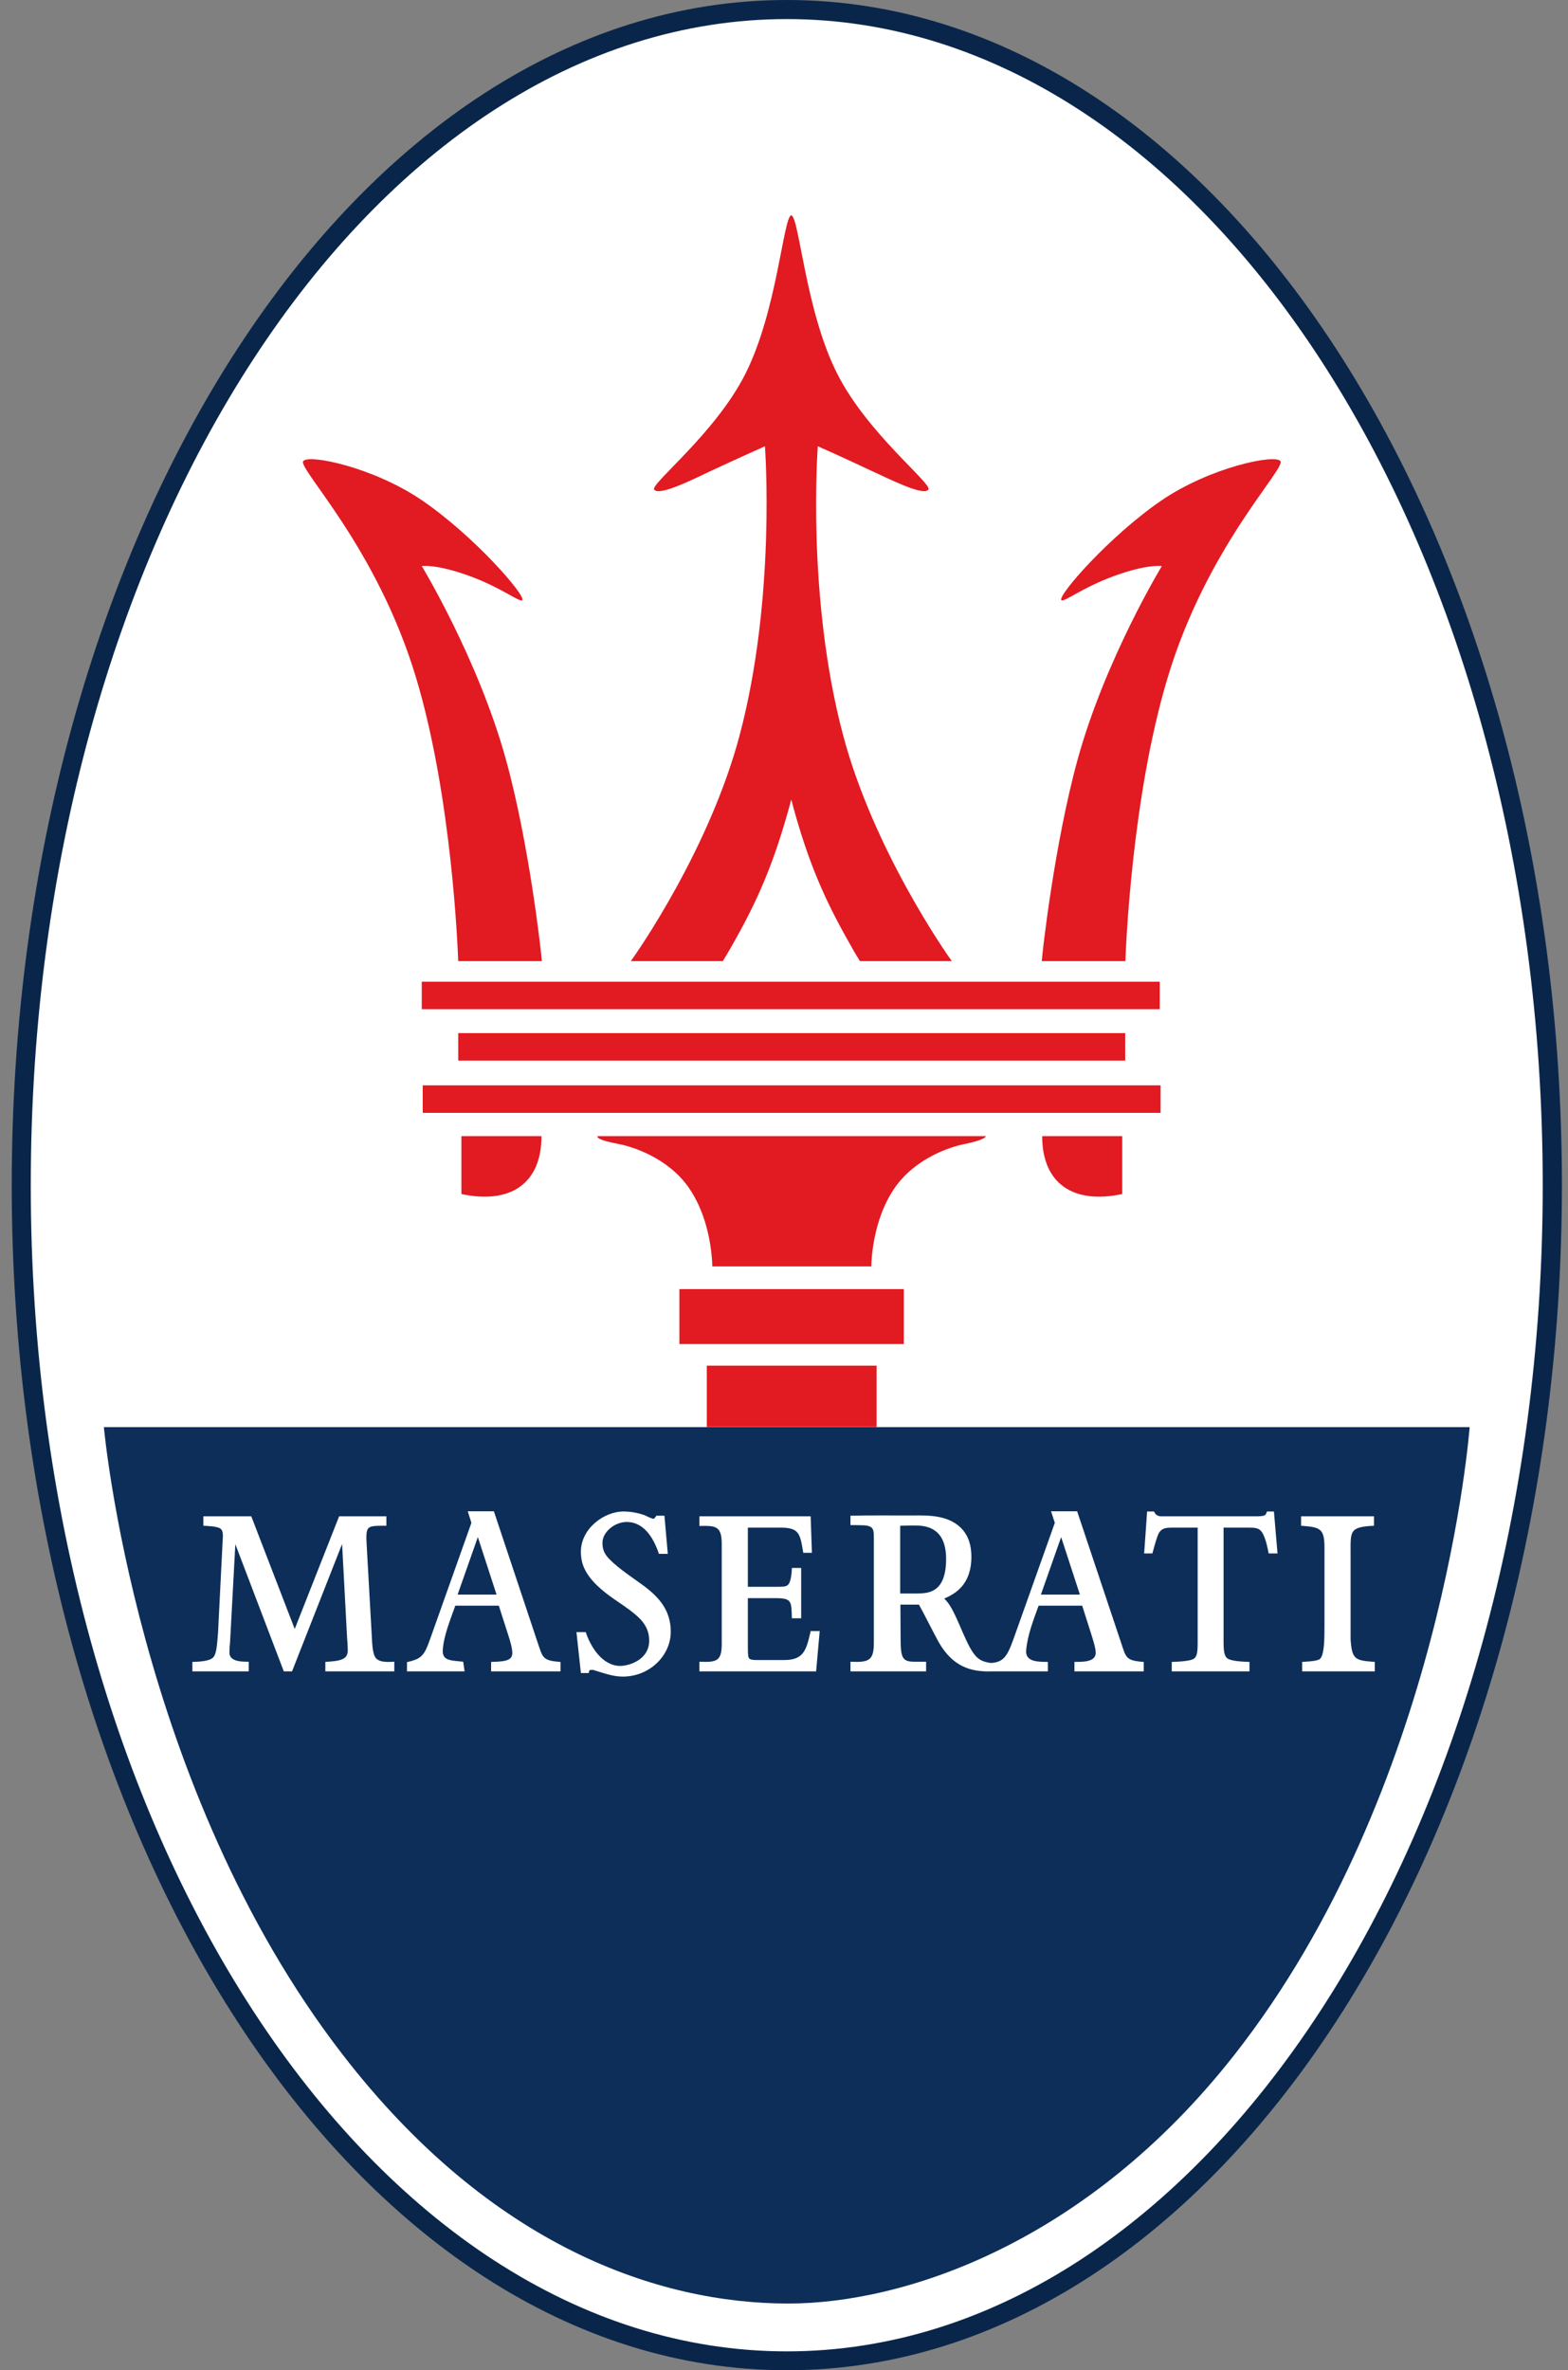 <svg width="88" height="133" viewBox="0 0 88 133" fill="none" xmlns="http://www.w3.org/2000/svg">
<rect x="0" y="0" width="88" height="133" fill="#808080" stroke="none"/>
<g clip-path="url(#clip0_1600_602)">
<path d="M86.783 66.506C86.783 102.896 67.582 132.141 44.16 132.141C20.728 132.141 1.524 102.896 1.524 66.506C1.524 30.104 20.728 0.859 44.16 0.859C67.582 0.859 86.783 30.104 86.783 66.506Z" fill="white"/>
<path fill-rule="evenodd" clip-rule="evenodd" d="M38.13 72.334H50.722V75.418H38.13V72.334Z" fill="#E21A22"/>
<path fill-rule="evenodd" clip-rule="evenodd" d="M39.667 76.631H49.197V80.069H39.667V76.631Z" fill="#E21A22"/>
<path fill-rule="evenodd" clip-rule="evenodd" d="M25.717 57.97H63.148V59.513H25.717V57.97Z" fill="#E21A22"/>
<path fill-rule="evenodd" clip-rule="evenodd" d="M23.724 60.902H65.135V62.444H23.724V60.902Z" fill="#E21A22"/>
<path fill-rule="evenodd" clip-rule="evenodd" d="M23.67 55.086H65.087V56.628H23.67V55.086Z" fill="#E21A22"/>
<path fill-rule="evenodd" clip-rule="evenodd" d="M50.971 65.788C48.89 67.671 48.901 71.062 48.901 71.062H44.432H39.975C39.975 71.062 39.987 67.671 37.906 65.788C36.459 64.469 34.687 64.187 34.687 64.187C33.528 63.963 33.526 63.822 33.526 63.751H55.333C55.333 63.751 55.333 63.951 54.175 64.187C54.175 64.187 52.413 64.469 50.971 65.788Z" fill="#E21A22"/>
<path fill-rule="evenodd" clip-rule="evenodd" d="M25.895 63.751C26.332 63.751 29.774 63.751 30.389 63.751C30.389 66.4 28.666 67.589 25.895 67C25.895 65.305 25.895 64.61 25.895 63.751Z" fill="#E21A22"/>
<path fill-rule="evenodd" clip-rule="evenodd" d="M41.819 21.003C43.616 17.471 43.959 12.173 44.408 12.079C44.858 12.173 45.2 17.471 46.998 20.991C48.688 24.323 52.318 27.137 52.105 27.466C51.857 27.878 49.847 26.843 48.83 26.383C47.21 25.618 45.898 25.041 45.898 25.041C45.898 25.041 45.248 33.483 47.317 41.253C49.008 47.622 53.051 53.426 53.418 53.932H48.263C48.097 53.661 47.932 53.403 47.79 53.132C46.383 50.671 45.378 48.54 44.408 44.867C43.427 48.54 42.446 50.671 41.039 53.132C40.885 53.403 40.731 53.661 40.566 53.932H35.402C35.77 53.426 39.821 47.622 41.511 41.253C43.569 33.494 42.93 25.041 42.93 25.041C42.93 25.041 41.606 25.63 39.986 26.383C38.981 26.854 36.971 27.878 36.711 27.466C36.51 27.137 40.14 24.323 41.819 21.003Z" fill="#E21A22"/>
<path fill-rule="evenodd" clip-rule="evenodd" d="M25.715 53.932C25.694 53.308 25.37 44.761 23.357 38.05C21.152 30.692 16.719 26.313 17.017 25.877C17.289 25.465 20.957 26.207 23.707 28.09C26.642 30.104 29.52 33.423 29.309 33.671C29.179 33.824 28.188 33 26.403 32.34C24.503 31.634 23.671 31.764 23.671 31.764C23.671 31.764 26.822 36.956 28.384 42.583C29.693 47.304 30.374 53.402 30.41 53.932H25.715Z" fill="#E21A22"/>
<path fill-rule="evenodd" clip-rule="evenodd" d="M63.16 53.932C63.183 53.308 63.503 44.761 65.524 38.05C67.724 30.692 72.157 26.313 71.862 25.877C71.59 25.465 67.925 26.207 65.17 28.09C62.237 30.104 59.353 33.423 59.565 33.671C59.695 33.824 60.689 33 62.474 32.34C64.377 31.634 65.205 31.764 65.205 31.764C65.205 31.764 62.048 36.956 60.488 42.583C59.187 47.304 58.501 53.402 58.466 53.932H63.16Z" fill="#E21A22"/>
<path fill-rule="evenodd" clip-rule="evenodd" d="M62.983 63.751C62.546 63.751 59.105 63.751 58.49 63.751C58.49 66.4 60.216 67.589 62.983 67C62.983 65.305 62.983 64.61 62.983 63.751Z" fill="#E21A22"/>
<path d="M44.16 0C68.362 0 87.658 30.009 87.658 66.506C87.658 103.002 68.362 133 44.16 133C19.945 133 0.658 103.002 0.658 66.506C0.658 30.009 19.945 0 44.16 0ZM44.16 1.071C20.91 1.071 1.727 30.127 1.727 66.506C1.727 102.873 20.91 131.94 44.16 131.94C67.405 131.94 86.582 102.873 86.582 66.506C86.582 30.127 67.405 1.071 44.16 1.071Z" fill="#09264A"/>
<path d="M5.83 80.08H82.48C82.48 80.08 80.966 100.424 69.273 115.305C60.973 125.877 50.746 129.256 44.243 129.256C37.019 129.256 27.573 126.113 19.198 115.246C7.634 100.259 5.83 80.08 5.83 80.08Z" fill="#0C2E59"/>
<path d="M19.199 86.638L16.39 93.784H15.927L13.208 86.649L12.911 92.159C12.895 92.253 12.877 92.524 12.877 92.736C12.877 93.219 13.52 93.242 13.866 93.242H13.959V93.784H10.796V93.254C11.053 93.242 11.765 93.242 11.982 92.983C12.138 92.783 12.171 92.43 12.235 91.653L12.495 86.461C12.532 86.025 12.491 85.861 12.376 85.778C12.193 85.637 11.613 85.625 11.413 85.613V85.084H14.103L16.541 91.406L19.032 85.084H21.685V85.613H21.594C21.03 85.613 20.789 85.625 20.673 85.754C20.556 85.884 20.541 86.155 20.587 86.838L20.869 91.865C20.887 92.159 20.898 92.76 21.072 93.007C21.281 93.313 21.834 93.254 22.129 93.242V93.784H18.259V93.254C18.539 93.23 18.958 93.219 19.214 93.101C19.404 93.019 19.518 92.877 19.518 92.595C19.518 92.465 19.5 92.088 19.483 91.959L19.199 86.638Z" fill="white"/>
<path d="M36.841 85.048H37.29L37.479 87.191H36.983C36.711 86.391 36.194 85.402 35.167 85.402C34.493 85.402 33.812 85.967 33.812 86.567C33.812 86.944 33.912 87.203 34.236 87.521C34.723 88.015 35.481 88.51 36.045 88.922C36.947 89.581 37.645 90.323 37.645 91.559C37.645 92.901 36.454 94.078 34.954 94.078C34.408 94.078 33.913 93.89 33.397 93.737L33.295 93.702H33.198C33.046 93.702 33.065 93.76 33.046 93.878H32.601L32.352 91.582H32.874C33.132 92.383 33.798 93.478 34.811 93.478C35.299 93.478 36.433 93.136 36.433 92.065C36.433 91.571 36.266 91.218 35.946 90.864C35.618 90.523 35.136 90.181 34.505 89.758C32.91 88.663 32.601 87.862 32.601 87.073C32.601 85.767 33.905 84.813 34.989 84.813C35.408 84.813 35.812 84.895 36.157 85.013L36.434 85.143L36.593 85.201L36.652 85.225C36.734 85.225 36.794 85.107 36.841 85.048Z" fill="white"/>
<path d="M26.818 86.249L25.683 89.475H27.867L26.818 86.249ZM26.457 85.449L26.25 84.801H27.718L30.172 92.159C30.462 93.007 30.433 93.184 31.456 93.254V93.784H27.562V93.254C27.831 93.243 28.192 93.243 28.445 93.16C28.639 93.09 28.752 92.984 28.752 92.748C28.752 92.489 28.633 92.077 28.509 91.7L27.995 90.099H25.552C25.294 90.829 24.892 91.806 24.85 92.595C24.823 93.078 25.145 93.148 25.523 93.195L25.995 93.243L26.075 93.784H22.84V93.266C23.516 93.113 23.742 92.972 23.993 92.36C24.071 92.171 24.15 91.936 24.248 91.665L26.457 85.449Z" fill="white"/>
<path d="M43.805 85.719H41.972V89.039H43.592C43.935 89.039 44.1 89.039 44.219 88.933C44.408 88.757 44.432 88.192 44.443 87.98H44.964V90.805H44.443C44.408 89.828 44.455 89.675 43.474 89.675H41.972V92.394C41.972 92.842 41.984 92.995 42.055 93.066C42.15 93.171 42.552 93.148 42.67 93.148H44.018C45.117 93.148 45.259 92.571 45.496 91.523H46.004L45.803 93.784H39.253V93.242C40.27 93.289 40.506 93.183 40.506 92.206V86.661C40.506 85.637 40.199 85.602 39.253 85.625V85.084H45.496L45.567 87.132H45.082C44.904 86.072 44.869 85.719 43.805 85.719Z" fill="white"/>
<path d="M64.674 87.168H64.213L64.378 84.813H64.769C64.828 84.931 64.863 85.001 64.993 85.048C65.041 85.072 65.1 85.084 65.194 85.084H65.513H70.42C70.716 85.084 70.87 85.072 70.952 85.037C71.047 85.001 71.07 84.907 71.106 84.813H71.496L71.697 87.168H71.201C71.141 86.873 71.011 86.155 70.751 85.884C70.586 85.731 70.397 85.719 70.054 85.719H68.67V92.1C68.67 92.689 68.718 92.925 68.883 93.054C69.12 93.231 69.888 93.243 70.125 93.254V93.784H65.762V93.254C65.986 93.243 66.79 93.231 67.015 93.066C67.169 92.948 67.216 92.736 67.216 92.183V85.719H65.986C65.49 85.719 65.147 85.684 64.97 86.179C64.851 86.496 64.769 86.838 64.674 87.168Z" fill="white"/>
<path d="M73.02 85.084H77.111V85.613C75.704 85.684 75.799 85.908 75.799 87.25V92.006C75.882 93.136 76.059 93.171 77.159 93.254V93.784H73.08V93.254C73.363 93.23 73.683 93.23 73.954 93.148C74.073 93.113 74.096 93.077 74.156 92.983C74.321 92.653 74.333 91.994 74.333 91.182V86.861C74.333 85.754 74.096 85.696 73.02 85.613V85.084Z" fill="white"/>
<path d="M50.521 89.416H51.443C51.798 89.404 52.129 89.404 52.448 89.204C52.791 88.993 53.098 88.522 53.098 87.474C53.098 85.873 52.164 85.602 51.419 85.602C51.136 85.59 50.745 85.614 50.521 85.614V89.416ZM59.554 86.249L58.419 89.475H60.606L59.554 86.249ZM60.452 84.801L62.912 92.159C63.196 93.007 63.172 93.184 64.189 93.254V93.784H60.299V93.254C60.653 93.243 61.493 93.301 61.493 92.748C61.493 92.489 61.363 92.077 61.245 91.7L60.736 90.099H58.289C58.005 90.888 57.662 91.747 57.591 92.607C57.532 93.29 58.348 93.243 58.809 93.254V93.784H55.676C54.446 93.831 53.465 93.49 52.696 92.171C52.507 91.841 51.798 90.429 51.573 90.04H50.533L50.544 91.9C50.544 93.066 50.651 93.243 51.348 93.243H51.975V93.784H47.73V93.243C48.783 93.29 49.043 93.172 49.043 92.159V86.414C49.043 85.861 49.066 85.637 48.511 85.59C48.251 85.578 47.991 85.578 47.73 85.578V85.049C48.83 85.025 49.953 85.037 51.041 85.037C51.715 85.037 52.353 85.001 53.016 85.202C53.796 85.449 54.517 86.037 54.517 87.344C54.517 88.922 53.618 89.428 52.992 89.699C53.287 89.993 53.453 90.24 54.044 91.63C54.647 93.007 54.895 93.207 55.605 93.313C56.421 93.278 56.586 92.795 56.988 91.665L59.199 85.449L58.986 84.801H60.452Z" fill="white"/>
</g>
<defs>
<clipPath id="clip0_1600_602">
<rect width="87" height="133" fill="white" transform="translate(0.658)"/>
</clipPath>
</defs>
</svg>
